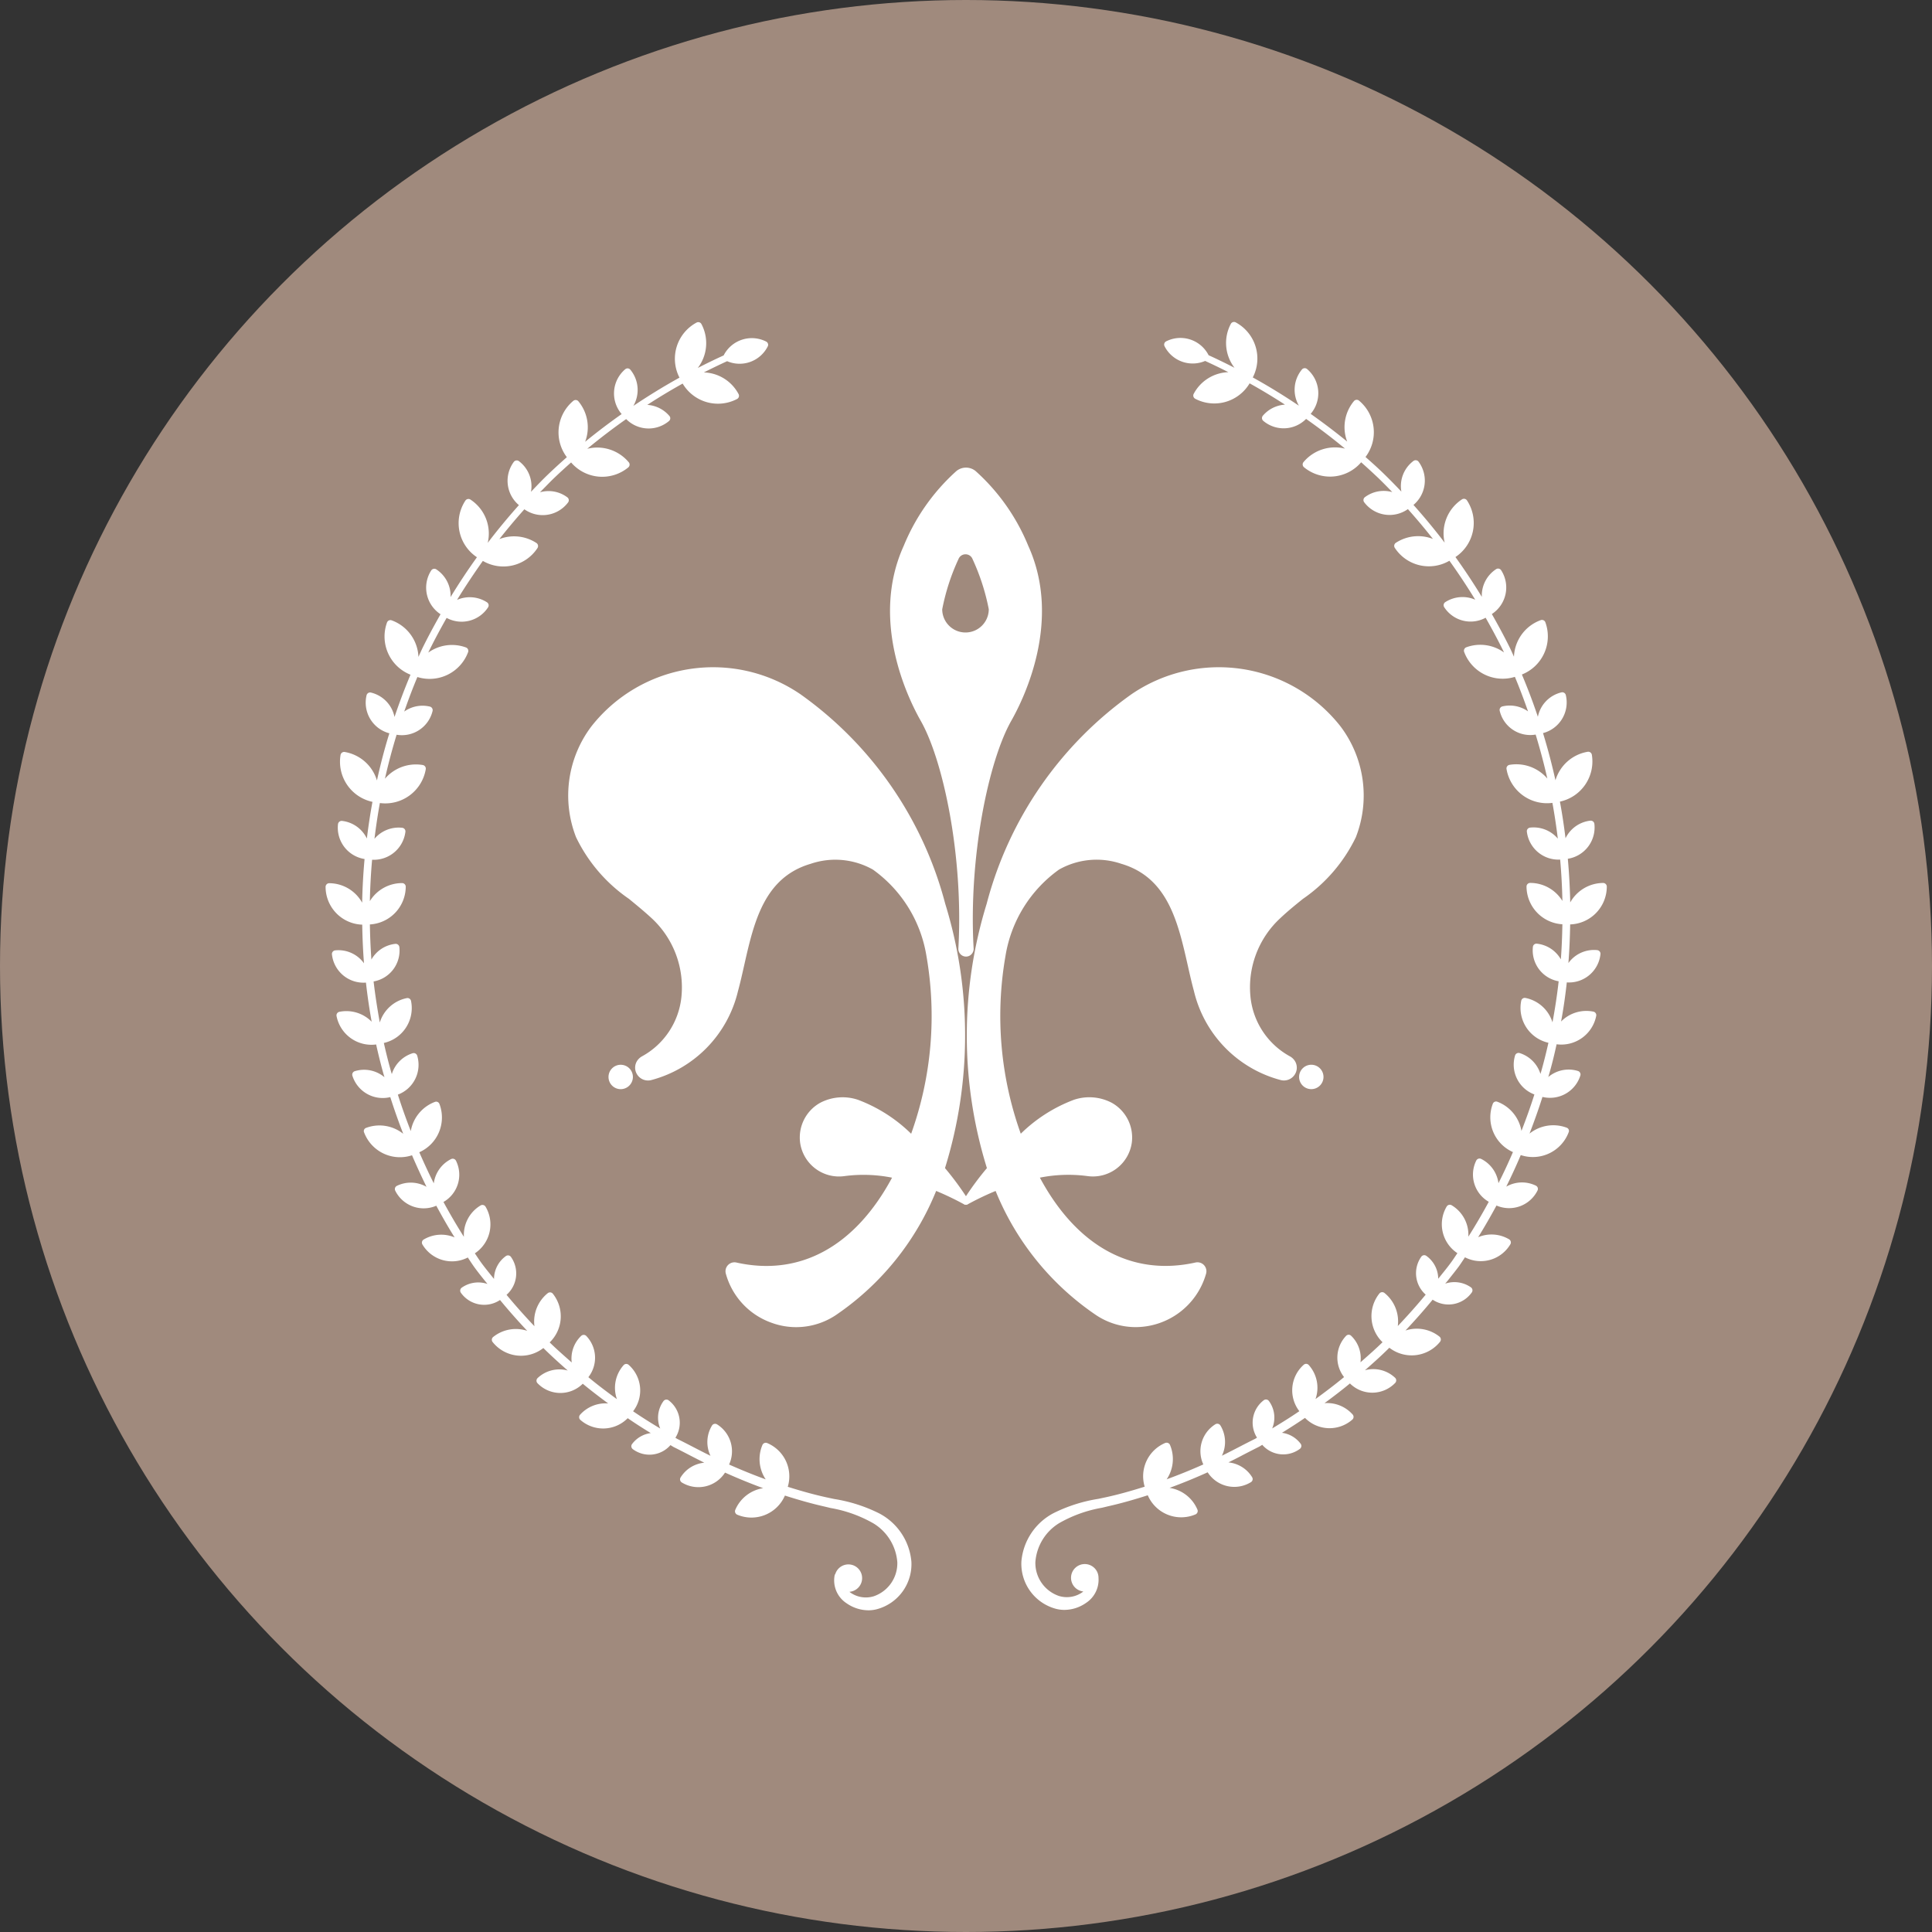 <svg xmlns="http://www.w3.org/2000/svg" width="80" height="80" viewBox="0 0 80 80"><rect x="0" y="0" width="80" height="80" fill="#333333" stroke="none"/><g id="Grupo_126" data-name="Grupo 126" transform="translate(-1650 -938)"><circle id="Elipse_25" data-name="Elipse 25" cx="40" cy="40" r="40" transform="translate(1650 938)" fill="#a08a7d"></circle><g id="Grupo_125" data-name="Grupo 125"><g id="Grupo_124" data-name="Grupo 124"><path id="Trazado_106" data-name="Trazado 106" d="M1695.369,992.444a2.958,2.958,0,0,0,1.655.509,3.04,3.04,0,0,0,2.917-2.212.371.371,0,0,0-.439-.463c-2.626.584-4.911-.663-6.443-3.514a6.005,6.005,0,0,1,1.963-.066,1.626,1.626,0,0,0,1.842-1.372,1.646,1.646,0,0,0-.823-1.659,2,2,0,0,0-1.573-.127,6.314,6.314,0,0,0-2.2,1.405,14.451,14.451,0,0,1-.633-7.361,5.467,5.467,0,0,1,2.216-3.576,3.164,3.164,0,0,1,2.58-.24c1.93.567,2.349,2.425,2.755,4.221.083.369.162.718.253,1.05a5.006,5.006,0,0,0,3.582,3.681.532.532,0,0,0,.575-.2.521.521,0,0,0,.01-.605.563.563,0,0,0-.2-.178,3.171,3.171,0,0,1-1.624-2.436,3.9,3.9,0,0,1,1.232-3.281c.3-.285.626-.549.938-.8a6.538,6.538,0,0,0,2.191-2.553,4.748,4.748,0,0,0-.644-4.6,6.408,6.408,0,0,0-8.65-1.318,15.435,15.435,0,0,0-5.993,8.674,18.5,18.5,0,0,0,.01,10.946,12.082,12.082,0,0,0-.868,1.164,12.008,12.008,0,0,0-.868-1.164,18.5,18.5,0,0,0,.01-10.946,15.435,15.435,0,0,0-5.993-8.674,6.409,6.409,0,0,0-8.65,1.318,4.748,4.748,0,0,0-.644,4.6,6.538,6.538,0,0,0,2.191,2.553c.312.256.635.52.938.8a3.9,3.9,0,0,1,1.232,3.281,3.172,3.172,0,0,1-1.623,2.436.568.568,0,0,0-.2.178.521.521,0,0,0,.011.606.532.532,0,0,0,.575.2,5.006,5.006,0,0,0,3.58-3.676c.092-.337.171-.686.254-1.055.406-1.8.825-3.654,2.755-4.221a3.166,3.166,0,0,1,2.581.24,5.47,5.47,0,0,1,2.215,3.576,14.451,14.451,0,0,1-.633,7.361,6.3,6.3,0,0,0-2.2-1.405,2,2,0,0,0-1.573.127,1.646,1.646,0,0,0-.823,1.659,1.626,1.626,0,0,0,1.842,1.372,6.005,6.005,0,0,1,1.963.066c-1.531,2.851-3.818,4.1-6.443,3.514a.371.371,0,0,0-.439.464,3,3,0,0,0,1.87,2.022,2.958,2.958,0,0,0,2.7-.32,11.367,11.367,0,0,0,4.138-5.131,11.841,11.841,0,0,1,1.148.55l.03.021.01,0a.14.14,0,0,0,.046,0,.107.107,0,0,0,.041,0l.008,0,.032-.021a11.772,11.772,0,0,1,1.147-.549A11.367,11.367,0,0,0,1695.369,992.444Z" fill="#fff"></path><path id="Trazado_107" data-name="Trazado 107" d="M1689.684,977.274a.319.319,0,0,0,.087.236.314.314,0,0,0,.229.1.31.31,0,0,0,.229-.1.316.316,0,0,0,.087-.237c-.215-3.8.624-7.781,1.559-9.427.521-.918,2.113-4.151.7-7.252a8.468,8.468,0,0,0-2.175-3.087.628.628,0,0,0-.8,0,8.47,8.47,0,0,0-2.175,3.087c-1.413,3.1.179,6.334.7,7.252C1689.06,969.489,1689.9,973.464,1689.684,977.274Zm-.668-14.047a8.964,8.964,0,0,1,.672-2.075.312.312,0,0,1,.292-.2h0a.311.311,0,0,1,.292.2,9.067,9.067,0,0,1,.671,2.074.964.964,0,1,1-1.928,0Z" fill="#fff"></path><path id="Trazado_108" data-name="Trazado 108" d="M1703.793,982.595a.505.505,0,1,0,.506-.506A.506.506,0,0,0,1703.793,982.595Z" fill="#fff"></path><path id="Trazado_109" data-name="Trazado 109" d="M1676.207,982.595a.505.505,0,1,0-.506.505A.507.507,0,0,0,1676.207,982.595Z" fill="#fff"></path><path id="Trazado_110" data-name="Trazado 110" d="M1686.4,1000.663h0a6.408,6.408,0,0,0-1.857-.593l-.334-.071c-.485-.107-.991-.245-1.589-.434a1.494,1.494,0,0,0-.85-1.81.151.151,0,0,0-.2.08,1.5,1.5,0,0,0,.137,1.423c-.509-.186-1.019-.393-1.517-.615a1.313,1.313,0,0,0-.5-1.664.151.151,0,0,0-.207.049,1.315,1.315,0,0,0-.063,1.254c-.236-.116-.472-.238-.7-.356s-.448-.232-.67-.341l-.083-.05a1.164,1.164,0,0,0-.281-1.551.151.151,0,0,0-.211.031,1.161,1.161,0,0,0-.136,1.138c-.346-.209-.745-.455-1.124-.715a1.413,1.413,0,0,0-.183-1.922.15.15,0,0,0-.109-.038.148.148,0,0,0-.1.05,1.41,1.41,0,0,0-.278,1.408c-.39-.285-.8-.59-1.182-.91a1.305,1.305,0,0,0-.087-1.708.15.15,0,0,0-.212,0,1.293,1.293,0,0,0-.39,1.1l-.048-.043c-.288-.254-.586-.516-.865-.789a1.5,1.5,0,0,0,.132-2.015.15.15,0,0,0-.1-.056.155.155,0,0,0-.111.032,1.507,1.507,0,0,0-.552,1.369c-.422-.445-.8-.872-1.155-1.3a1.181,1.181,0,0,0,.183-1.569.149.149,0,0,0-.21-.036,1.176,1.176,0,0,0-.492.947l-.123-.153c-.148-.183-.3-.371-.438-.564-.057-.08-.111-.161-.165-.243l-.068-.1a1.435,1.435,0,0,0,.444-1.931.15.15,0,0,0-.206-.052,1.42,1.42,0,0,0-.691,1.3c-.287-.453-.572-.938-.846-1.444a1.3,1.3,0,0,0,.518-1.708.152.152,0,0,0-.2-.069,1.314,1.314,0,0,0-.719,1.006c-.21-.421-.41-.853-.6-1.288a1.574,1.574,0,0,0,.834-2,.144.144,0,0,0-.186-.085,1.578,1.578,0,0,0-1,1.209c-.206-.529-.382-1.025-.535-1.51a1.317,1.317,0,0,0,.8-1.614.151.151,0,0,0-.188-.1,1.311,1.311,0,0,0-.863.864c-.022-.072-.044-.145-.063-.218-.095-.343-.182-.694-.267-1.071a1.48,1.48,0,0,0,1.127-1.735.151.151,0,0,0-.064-.1.149.149,0,0,0-.113-.022,1.473,1.473,0,0,0-1.118,1.01c-.1-.564-.191-1.136-.256-1.7a1.3,1.3,0,0,0,1.067-1.423.153.153,0,0,0-.166-.134,1.3,1.3,0,0,0-.992.649c-.033-.446-.054-.924-.063-1.453a1.574,1.574,0,0,0,1.485-1.561.151.151,0,0,0-.151-.151,1.563,1.563,0,0,0-1.335.747c.012-.578.043-1.153.093-1.714a1.318,1.318,0,0,0,1.379-1.156.149.149,0,0,0-.031-.111.146.146,0,0,0-.1-.056,1.311,1.311,0,0,0-1.15.456c.065-.531.139-1.018.224-1.481a1.7,1.7,0,0,0,1.9-1.4.152.152,0,0,0-.124-.174,1.686,1.686,0,0,0-1.567.568c.138-.611.3-1.222.484-1.822a1.306,1.306,0,0,0,1.489-.984.152.152,0,0,0-.112-.182,1.307,1.307,0,0,0-1.062.206c.183-.524.362-.994.545-1.43a1.7,1.7,0,0,0,2.1-1.031.155.155,0,0,0-.005-.116.151.151,0,0,0-.085-.078,1.681,1.681,0,0,0-1.559.214l.022-.048c.21-.429.444-.871.738-1.389a1.305,1.305,0,0,0,1.716-.438.15.15,0,0,0-.045-.208,1.315,1.315,0,0,0-1.24-.1c.337-.551.7-1.093,1.069-1.614a1.685,1.685,0,0,0,2.262-.533.152.152,0,0,0-.044-.209,1.688,1.688,0,0,0-1.536-.16c.327-.415.675-.83,1.037-1.236a1.312,1.312,0,0,0,1.81-.284.151.151,0,0,0-.031-.211,1.3,1.3,0,0,0-1.133-.209c.2-.2.38-.39.559-.564.23-.22.469-.44.73-.671a1.695,1.695,0,0,0,2.368.205.151.151,0,0,0,.02-.212,1.7,1.7,0,0,0-1.72-.558c.52-.43,1.061-.843,1.612-1.231a1.306,1.306,0,0,0,1.773.081.147.147,0,0,0,.053-.1.144.144,0,0,0-.035-.109,1.309,1.309,0,0,0-.916-.46c.5-.326.984-.615,1.464-.882a1.7,1.7,0,0,0,2.254.638.15.15,0,0,0,.063-.2,1.684,1.684,0,0,0-1.438-.9c.341-.173.658-.326.963-.465a1.305,1.305,0,0,0,1.681-.611.145.145,0,0,0,.009-.115.15.15,0,0,0-.075-.087,1.309,1.309,0,0,0-1.759.574c-.344.156-.7.328-1.072.52a1.686,1.686,0,0,0,.152-1.818.149.149,0,0,0-.2-.063,1.7,1.7,0,0,0-.709,2.281c-.636.352-1.277.745-1.91,1.17a1.315,1.315,0,0,0-.126-1.5.154.154,0,0,0-.1-.053.156.156,0,0,0-.11.035,1.312,1.312,0,0,0-.156,1.848l.008.008c-.516.363-1.024.749-1.513,1.148a1.686,1.686,0,0,0-.278-1.675.151.151,0,0,0-.1-.054.155.155,0,0,0-.111.034,1.7,1.7,0,0,0-.268,2.333c-.268.236-.514.461-.75.686s-.478.476-.735.748a1.3,1.3,0,0,0-.5-1.27.151.151,0,0,0-.211.031,1.314,1.314,0,0,0,.211,1.79c-.451.505-.885,1.029-1.291,1.562a1.681,1.681,0,0,0-.716-1.792.148.148,0,0,0-.114-.021.15.15,0,0,0-.095.064,1.694,1.694,0,0,0,.478,2.345c-.378.526-.745,1.08-1.092,1.649a1.307,1.307,0,0,0-.591-1.147.151.151,0,0,0-.209.044,1.314,1.314,0,0,0,.385,1.814h0c-.294.517-.541.98-.754,1.414-.055.117-.109.235-.161.353a1.684,1.684,0,0,0-1.109-1.514.15.15,0,0,0-.193.09,1.7,1.7,0,0,0,.973,2.161c-.239.567-.461,1.155-.662,1.75a1.305,1.305,0,0,0-.975-1.01.147.147,0,0,0-.114.018.149.149,0,0,0-.068.093,1.312,1.312,0,0,0,.944,1.575c-.2.638-.369,1.294-.515,1.953a1.686,1.686,0,0,0-1.333-1.179.148.148,0,0,0-.112.026.15.15,0,0,0-.062.1,1.7,1.7,0,0,0,1.322,1.939c-.089.478-.165.977-.232,1.518a1.306,1.306,0,0,0-1.028-.729.153.153,0,0,0-.167.132,1.312,1.312,0,0,0,1.1,1.446c-.055.6-.088,1.2-.1,1.808a1.568,1.568,0,0,0-1.363-.806.151.151,0,0,0-.151.151,1.568,1.568,0,0,0,1.517,1.565c.009.551.033,1.088.073,1.6a1.3,1.3,0,0,0-1.194-.535.147.147,0,0,0-.1.055.15.15,0,0,0-.033.11,1.314,1.314,0,0,0,1.408,1.169c.061.545.14,1.088.237,1.62a1.467,1.467,0,0,0-1.336-.41.15.15,0,0,0-.118.177,1.472,1.472,0,0,0,1.639,1.175c.086.389.175.75.271,1.1.023.086.048.171.074.256a1.308,1.308,0,0,0-1.228-.25.153.153,0,0,0-.089.073.149.149,0,0,0-.011.115,1.317,1.317,0,0,0,1.569.886c.155.489.331.989.536,1.519a1.576,1.576,0,0,0-1.54-.244.138.138,0,0,0-.081.076.136.136,0,0,0,0,.11,1.586,1.586,0,0,0,1.985.947c.189.442.392.88.6,1.307a1.31,1.31,0,0,0-1.226-.041.149.149,0,0,0-.069.2,1.313,1.313,0,0,0,1.7.623c.252.467.5.9.759,1.312a1.424,1.424,0,0,0-1.281.088.149.149,0,0,0-.052.206,1.423,1.423,0,0,0,1.879.538l.073.111c.058.087.116.175.177.261.149.209.312.412.47.608l.094.116a1.189,1.189,0,0,0-1.066.154.151.151,0,0,0-.035.21,1.181,1.181,0,0,0,1.621.3c.347.422.717.842,1.126,1.277a1.5,1.5,0,0,0-1.408.253.146.146,0,0,0-.056.1.149.149,0,0,0,.032.111,1.5,1.5,0,0,0,2.1.248c.337.333.687.648,1.011.932a1.312,1.312,0,0,0-1.251.314.15.15,0,0,0,0,.213,1.313,1.313,0,0,0,1.854.037l.016-.019c.335.278.68.54,1.055.818a1.416,1.416,0,0,0-1.165.468.151.151,0,0,0,.013.213,1.427,1.427,0,0,0,1.96-.071c.318.22.643.426.955.617a1.153,1.153,0,0,0-.774.453.145.145,0,0,0-.029.112.154.154,0,0,0,.059.1,1.152,1.152,0,0,0,1.559-.167l.126.077c.231.114.459.232.688.351.192.1.39.2.587.3a1.3,1.3,0,0,0-.981.611.151.151,0,0,0,.049.207,1.311,1.311,0,0,0,1.791-.408c.519.234,1.049.451,1.579.645a1.5,1.5,0,0,0-1.155.9.148.148,0,0,0,0,.115.153.153,0,0,0,.081.083,1.51,1.51,0,0,0,1.975-.792c.6.193,1.14.342,1.636.454l.263.063a5.426,5.426,0,0,1,1.768.636,2.065,2.065,0,0,1,.987,1.607,1.444,1.444,0,0,1-.982,1.412,1.116,1.116,0,0,1-.975-.165c-.009-.007-.015-.015-.025-.022a.568.568,0,1,0-.584-.741.143.143,0,0,0-.029.056,1.13,1.13,0,0,0,.491,1.158,1.594,1.594,0,0,0,.907.293,1.384,1.384,0,0,0,.358-.047,1.931,1.931,0,0,0,1.422-1.962A2.5,2.5,0,0,0,1686.4,1000.663Z" fill="#fff"></path><path id="Trazado_111" data-name="Trazado 111" d="M1716.272,977.508a.151.151,0,0,0-.134-.165,1.306,1.306,0,0,0-1.194.535c.04-.512.064-1.049.073-1.6a1.568,1.568,0,0,0,1.517-1.565.151.151,0,0,0-.151-.151,1.568,1.568,0,0,0-1.363.806c-.013-.6-.046-1.21-.1-1.808a1.312,1.312,0,0,0,1.1-1.446.152.152,0,0,0-.167-.132,1.307,1.307,0,0,0-1.028.729c-.067-.541-.143-1.04-.232-1.518a1.7,1.7,0,0,0,1.322-1.94.151.151,0,0,0-.174-.123,1.686,1.686,0,0,0-1.333,1.179c-.147-.661-.319-1.316-.515-1.953a1.311,1.311,0,0,0,.944-1.574.148.148,0,0,0-.068-.094.147.147,0,0,0-.114-.018,1.3,1.3,0,0,0-.975,1.011c-.2-.6-.423-1.184-.662-1.751a1.7,1.7,0,0,0,.973-2.161.15.15,0,0,0-.193-.09,1.682,1.682,0,0,0-1.108,1.514c-.053-.118-.106-.237-.162-.354-.212-.431-.459-.894-.754-1.413h0a1.313,1.313,0,0,0,.385-1.814.151.151,0,0,0-.209-.044,1.307,1.307,0,0,0-.591,1.147c-.347-.569-.714-1.123-1.092-1.649a1.694,1.694,0,0,0,.478-2.344.148.148,0,0,0-.095-.065.151.151,0,0,0-.113.021,1.681,1.681,0,0,0-.717,1.792c-.407-.534-.84-1.058-1.291-1.562a1.314,1.314,0,0,0,.211-1.79.143.143,0,0,0-.1-.059.15.15,0,0,0-.112.028,1.3,1.3,0,0,0-.5,1.27c-.258-.274-.5-.519-.735-.748s-.482-.45-.75-.686a1.7,1.7,0,0,0-.268-2.333.15.15,0,0,0-.212.02,1.682,1.682,0,0,0-.279,1.675c-.489-.4-1-.785-1.512-1.148l.007-.008a1.312,1.312,0,0,0-.156-1.848.15.15,0,0,0-.212.018,1.315,1.315,0,0,0-.126,1.5c-.632-.425-1.273-.818-1.91-1.17a1.7,1.7,0,0,0-.709-2.281.149.149,0,0,0-.2.063,1.686,1.686,0,0,0,.152,1.818c-.375-.192-.728-.364-1.072-.52a1.309,1.309,0,0,0-1.759-.574.15.15,0,0,0-.066.2,1.306,1.306,0,0,0,1.681.611c.305.139.622.292.963.465a1.685,1.685,0,0,0-1.438.9.151.151,0,0,0,.063.2,1.7,1.7,0,0,0,2.254-.638c.48.267.961.557,1.464.882a1.312,1.312,0,0,0-.916.459.151.151,0,0,0,.018.213,1.306,1.306,0,0,0,1.773-.081c.551.388,1.092.8,1.612,1.231a1.7,1.7,0,0,0-1.72.558.151.151,0,0,0,.02.212,1.695,1.695,0,0,0,2.368-.205c.261.232.5.452.73.671.179.174.363.36.559.564a1.3,1.3,0,0,0-1.133.209.15.15,0,0,0-.031.211,1.312,1.312,0,0,0,1.81.284c.364.408.712.822,1.037,1.236a1.685,1.685,0,0,0-1.536.16.151.151,0,0,0-.043.209,1.684,1.684,0,0,0,2.261.533c.373.52.732,1.063,1.069,1.614a1.316,1.316,0,0,0-1.24.1.151.151,0,0,0-.045.208,1.3,1.3,0,0,0,1.716.438c.29.511.531.966.738,1.388l.022.049a1.681,1.681,0,0,0-1.559-.214.152.152,0,0,0-.09.194,1.7,1.7,0,0,0,2.1,1.031c.183.436.362.906.545,1.43a1.311,1.311,0,0,0-1.062-.206.15.15,0,0,0-.111.182,1.3,1.3,0,0,0,1.488.984c.183.6.346,1.211.484,1.822a1.688,1.688,0,0,0-1.567-.568.151.151,0,0,0-.123.174,1.7,1.7,0,0,0,1.9,1.4c.085.466.159.952.224,1.481a1.312,1.312,0,0,0-1.15-.456.15.15,0,0,0-.132.167,1.315,1.315,0,0,0,1.379,1.156c.05.561.081,1.136.093,1.714a1.563,1.563,0,0,0-1.335-.747.151.151,0,0,0-.151.151,1.574,1.574,0,0,0,1.485,1.561c-.009.529-.03,1.007-.063,1.453a1.3,1.3,0,0,0-.992-.649.148.148,0,0,0-.166.134,1.3,1.3,0,0,0,1.067,1.423c-.064.567-.151,1.139-.256,1.7a1.473,1.473,0,0,0-1.118-1.01.149.149,0,0,0-.113.022.151.151,0,0,0-.064.1,1.479,1.479,0,0,0,1.127,1.734c-.085.378-.172.729-.267,1.073-.019.072-.041.145-.063.217a1.313,1.313,0,0,0-.863-.864.153.153,0,0,0-.188.1,1.316,1.316,0,0,0,.8,1.614c-.154.485-.33.981-.536,1.51a1.578,1.578,0,0,0-1-1.209.144.144,0,0,0-.186.085,1.574,1.574,0,0,0,.834,2c-.187.435-.387.867-.6,1.288a1.312,1.312,0,0,0-.719-1.006.152.152,0,0,0-.2.069,1.3,1.3,0,0,0,.518,1.708c-.274.505-.558.99-.846,1.444a1.421,1.421,0,0,0-.69-1.3.151.151,0,0,0-.207.052,1.435,1.435,0,0,0,.444,1.931c-.023.033-.046.068-.068.1-.054.081-.108.163-.165.242-.138.193-.29.381-.438.564l-.123.153a1.176,1.176,0,0,0-.492-.947.149.149,0,0,0-.21.036,1.181,1.181,0,0,0,.183,1.569c-.354.428-.734.856-1.155,1.3a1.509,1.509,0,0,0-.552-1.369.151.151,0,0,0-.212.024,1.5,1.5,0,0,0,.132,2.015c-.279.273-.576.535-.865.789l-.048.043a1.293,1.293,0,0,0-.389-1.1.154.154,0,0,0-.1-.042h0a.152.152,0,0,0-.106.046,1.305,1.305,0,0,0-.085,1.708c-.387.32-.793.625-1.183.91a1.41,1.41,0,0,0-.278-1.408.148.148,0,0,0-.1-.05.15.15,0,0,0-.109.038,1.412,1.412,0,0,0-.182,1.922c-.376.258-.777.505-1.125.715a1.161,1.161,0,0,0-.136-1.138.151.151,0,0,0-.211-.031,1.164,1.164,0,0,0-.281,1.551l-.079.048c-.226.111-.45.227-.674.343s-.465.24-.7.356a1.315,1.315,0,0,0-.063-1.254.152.152,0,0,0-.207-.049,1.313,1.313,0,0,0-.5,1.664c-.5.223-1.009.43-1.517.615a1.5,1.5,0,0,0,.137-1.423.15.15,0,0,0-.083-.081.152.152,0,0,0-.115,0,1.494,1.494,0,0,0-.85,1.81c-.6.189-1.1.327-1.589.434l-.334.071a6.379,6.379,0,0,0-1.857.594,2.5,2.5,0,0,0-1.325,1.994,1.93,1.93,0,0,0,1.42,1.962,1.367,1.367,0,0,0,.361.047,1.579,1.579,0,0,0,.9-.292,1.144,1.144,0,0,0,.512-1.034v0a.569.569,0,1,0-.631.563.277.277,0,0,1-.026.024,1.115,1.115,0,0,1-.977.164,1.442,1.442,0,0,1-.98-1.411,2.068,2.068,0,0,1,.988-1.608,5.439,5.439,0,0,1,1.768-.635l.262-.063c.5-.112,1.032-.261,1.636-.454a1.507,1.507,0,0,0,1.975.792.153.153,0,0,0,.081-.083.148.148,0,0,0,0-.115,1.5,1.5,0,0,0-1.154-.9c.529-.194,1.059-.41,1.578-.645a1.309,1.309,0,0,0,1.791.408.149.149,0,0,0,.049-.207,1.3,1.3,0,0,0-.981-.611c.2-.1.4-.2.587-.3.229-.119.458-.237.692-.354l.122-.074a1.152,1.152,0,0,0,1.559.167.154.154,0,0,0,.059-.1.145.145,0,0,0-.029-.112,1.151,1.151,0,0,0-.773-.453c.311-.192.637-.4.954-.617a1.427,1.427,0,0,0,1.96.071.15.15,0,0,0,.012-.213,1.411,1.411,0,0,0-1.164-.468c.374-.277.719-.539,1.055-.818a.137.137,0,0,0,.016.019,1.313,1.313,0,0,0,1.854-.037.15.15,0,0,0,0-.213,1.314,1.314,0,0,0-1.251-.314c.372-.326.7-.622,1.011-.932a1.508,1.508,0,0,0,2.1-.248.153.153,0,0,0-.024-.212,1.506,1.506,0,0,0-1.409-.253c.407-.434.778-.854,1.126-1.277a1.181,1.181,0,0,0,1.621-.3.151.151,0,0,0-.035-.21,1.189,1.189,0,0,0-1.066-.154l.1-.119c.157-.2.319-.4.468-.6.061-.086.119-.174.177-.261.025-.037.049-.074.073-.111a1.423,1.423,0,0,0,1.879-.538.147.147,0,0,0,.017-.114.151.151,0,0,0-.069-.093,1.427,1.427,0,0,0-1.281-.087c.257-.413.506-.845.759-1.312a1.312,1.312,0,0,0,1.7-.623.149.149,0,0,0-.069-.2,1.31,1.31,0,0,0-1.226.041c.211-.427.414-.865.6-1.307a1.585,1.585,0,0,0,1.985-.947.14.14,0,0,0,0-.11.144.144,0,0,0-.081-.076,1.577,1.577,0,0,0-1.541.244c.205-.53.381-1.03.536-1.519a1.316,1.316,0,0,0,1.569-.886.15.15,0,0,0-.1-.188,1.308,1.308,0,0,0-1.228.25c.026-.085.051-.17.074-.256.1-.351.185-.712.271-1.1a1.474,1.474,0,0,0,1.64-1.175.151.151,0,0,0-.119-.177,1.467,1.467,0,0,0-1.336.41c.1-.532.176-1.075.237-1.62A1.31,1.31,0,0,0,1716.272,977.508Z" fill="#fff"></path></g></g></g></svg>